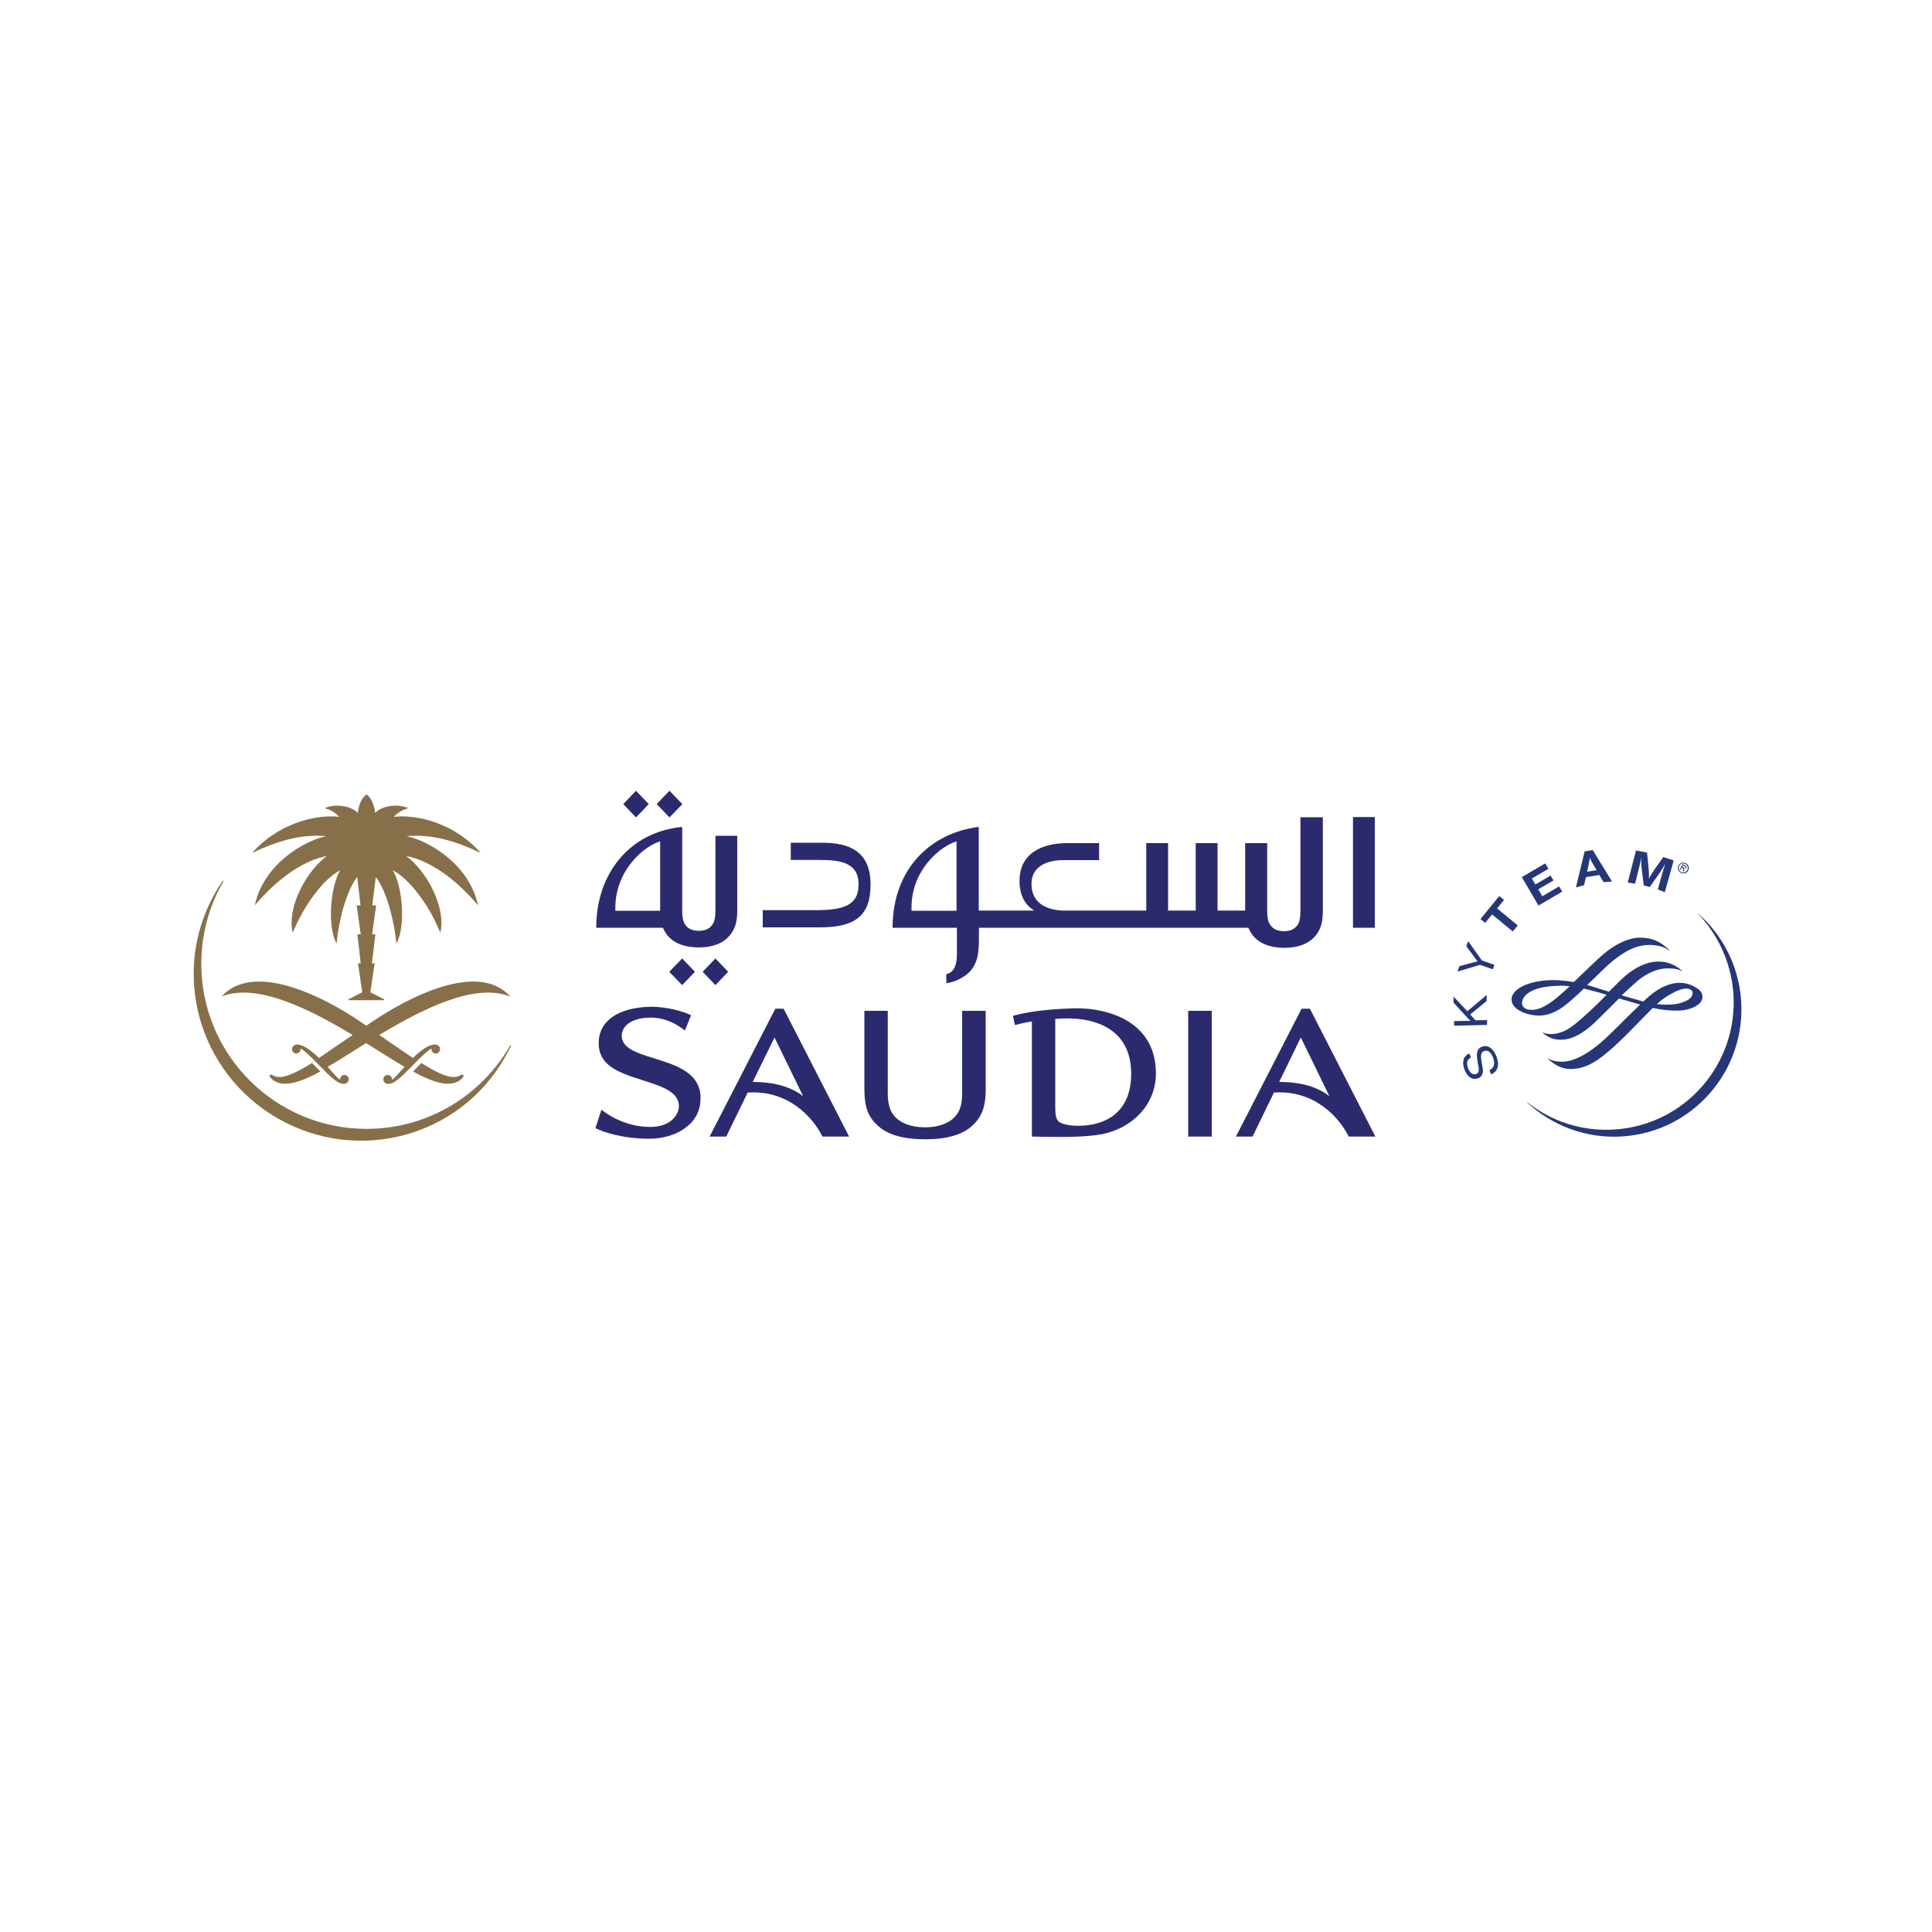<?xml version="1.0" encoding="utf-8"?>
<!-- Generator: Adobe Illustrator 22.0.1, SVG Export Plug-In . SVG Version: 6.00 Build 0)  -->
<svg version="1.1" id="Layer_1" xmlns="http://www.w3.org/2000/svg" xmlns:xlink="http://www.w3.org/1999/xlink" x="0px" y="0px"
	 viewBox="0 0 1000 1000" style="enable-background:new 0 0 1000 1000;" xml:space="preserve">
<style type="text/css">
	.st0{fill-rule:evenodd;clip-rule:evenodd;fill:#263778;}
	.st1{fill-rule:evenodd;clip-rule:evenodd;fill:#877049;}
	.st2{fill-rule:evenodd;clip-rule:evenodd;fill:#2C2A6F;}
</style>
<g>
	<path class="st0" d="M878.2,472.2L878.2,472.2c10.7,10.9,17.8,25.6,19,42c2.5,36.4-24.8,67.9-61.2,70.4
		c-17.1,1.2-33.1-4.2-45.5-14.1l-0.1,0.1c12.9,12,30.6,18.9,49.6,17.6c36.3-2.5,63.7-34,61.2-70.4
		C899.9,499.4,891.2,483.3,878.2,472.2 M761.4,547.3c-2.1,1.2-2.6,2.9-1.5,5.7c1,2.5,2.5,3.5,4.2,2.9c1.3-0.5,1.6-1.7,1-4.6
		l-0.2-1.2c-0.5-2.9-0.6-4.2-0.3-5.5c0.3-1.4,1.1-2.3,2.4-2.8c3-1.2,5.8,0.7,7.5,4.9c1.8,4.5,0.8,7.9-2.7,9.4l-0.9-2.2
		c2.5-1,3.1-3.4,1.8-6.7c-1-2.7-2.8-3.9-4.6-3.1c-1.5,0.6-1.8,1.9-1.3,5l0.2,1.3l0.2,1.1c0.4,2.2,0.5,3.1,0.2,4
		c-0.3,1.2-1,2.1-2.3,2.6c-2.8,1.1-5.5-0.5-7-4.3c-1.6-4.1-0.7-7.2,2.4-8.5L761.4,547.3z M759.5,523.4l10-8.4l0,3.1l-8.5,7l2.7,3
		l6-0.1l0,2.5l-17,0.4l-0.1-2.4l6.7-0.1h0.9l0.9,0l-0.6-0.6l-0.6-0.6l-7.5-8.2l-0.1-3.2L759.5,523.4z M767,497.1l6.5,2.3l-0.8,2.3
		l-6.6-2.3l-11.7,3.5l1-2.8l7.3-2l0.9-0.2c0.4-0.1,0.6-0.2,1.2-0.3c-0.6-0.7-0.7-0.8-1.3-1.7l-4.5-6.1l0.9-2.7L767,497.1z
		 M778.5,465.8l-3.6,4.4l10.7,8.8l-2.6,3.1l-10.7-8.8l-3.6,4.4l-2.4-2l9.7-11.9L778.5,465.8z M801.5,449.7l-8.6,5l1.8,3.1l7.9-4.6
		l1.5,2.5l-7.9,4.6l2.1,3.6l8.7-5.1l1.6,2.7l-12.3,7.2l-8.6-14.7l12.1-7.1L801.5,449.7z M834.4,456.3l-4.4,0.3l-2.2-3.7l-6.9,1.1
		l-1,4.2l-4.2,1.1l4.5-18.6l4.2-0.7L834.4,456.3z M824.7,447.5c-0.9-1.5-1.3-2.2-1.8-3.5c-0.2,1.2-0.3,2.1-0.7,3.9l-0.7,3.3l4.9-0.8
		L824.7,447.5z M861.7,461.8l-3.6-1.4l1.4-5.1c0.1-0.6,0.4-1.4,0.7-2.4c0.3-1.1,0.5-1.9,0.7-2.5c0.2-0.7,0.4-1.4,0.7-2.1l0.4-1.2
		c-1,1.7-1.4,2.3-2.3,3.7c-0.4,0.6-0.7,1.1-1,1.5l-4.8,6.8l-3.1-0.8l-1-8.1c-0.1-0.4-0.1-1-0.2-1.8c-0.1-1.1-0.1-1.9-0.1-2.4
		c0-0.5,0-1.1,0-2.1l-0.4,2.1c-0.5,2.2-0.7,3.2-1.4,5.9l-1.4,5.5l-3.8-0.6l4.3-16.6l5.7,1.1l0.8,7.9c0.2,1.8,0.2,3.4,0.2,5.6
		c0.6-1.3,0.9-1.7,1.6-2.8c0.5-0.8,0.9-1.4,1.3-2l4.5-6.4l5.4,1.8L861.7,461.8z M829.2,494.5c-2.1,1.8-6.1,5.7-10.1,9.5l-4.5,4.3
		c-3.6-0.6-7.2-1-11-1c-8.3,0-15.9,2.3-19.3,5.8c-1.3,1.4-2,2.8-1.9,4.4c0.1,4,4.7,6,6.1,6.6c7.4,2.7,13.5,1.9,20-2.6
		c3.6-2.5,7.9-6.5,11.3-9.8c2.6,0.6,5.6,1.4,8.8,2.3l3,0.9c-3.8,3.8-7.8,7.7-11.4,10.9l-0.3,0.3c-5.1,4.4-8.7,7.7-14,8.8
		c-3.7,0.8-6.4,0-7.2-0.5l-0.2,0.2c3.1,2.5,5.9,3.9,10.9,3.5c4.8-0.4,10.2-3.4,15.8-8.6l7.5-7.4l5.3-5.3l10.7,3.1l0.2,0.1l-6.6,6.4
		l-5.7,5.7c-5.8,5.7-9,8.6-12.4,11c-5.6,4-10.4,6.1-14.7,6.4c-2.2,0.1-5.4,0-8-1.5l-0.3,0.1c2.9,2.4,6.4,5.4,12.5,5.2
		c6.9-0.2,12.9-3.5,22.4-12.2c4.3-4,8.6-8.4,12.4-12.3l7-7.1c4.6,1,8.8,1.5,13.3,1.4c6.7-0.2,12.4-3.3,12.4-7c0.1-2.7-2.1-4.2-3.5-5
		c-1.1-0.7-4.1-2.4-8.2-2.4c-5,0-10.2,2.2-15.5,6.6l-3.5,3.1l-1.3-0.4l-9.8-2.8c2.9-2.7,5.3-5,7.6-7c5.4-4.8,11.3-6.7,14.7-6.9
		c2.5-0.2,6.9,0,8.7,1.3l0.2-0.2c-4.8-4.1-9-4.7-12.4-4.7c-3.4,0-8.8,1.1-15.5,6.2c-2.7,2.1-6.2,5.7-9.9,9.4l-4.9-1.5l-1.2-0.4
		l-5.2-1.6l3-2.8c3.5-3.4,6.8-6.7,9.4-8.9c9.4-7.9,15.3-8.9,19.4-9c4.5,0,8.1,0.9,10.6,2.8l0.2-0.2c-5.3-4.8-9.1-6.3-15.6-6.4
		C842.8,485.5,835.9,488.6,829.2,494.5 M792.3,522.7c-3-0.2-4.5-1.4-4.5-3.8c0-0.3,0.2-7.8,17.3-8.6c1.9-0.1,4.1-0.2,7.4,0.2
		l-1.9,1.7l-1.1,1C805.4,516.9,798.5,523.1,792.3,522.7 M861.3,516.7c4.9-3.3,9-5.1,11.5-5c1.5,0,3.3,0.5,3.3,2.4
		c0,1.9-1.8,3.5-5.4,4.8c-3.1,1.1-7.9,1.4-13.1,0.8C859.1,518.3,860.3,517.4,861.3,516.7 M868.7,448.2c0.6-1.4,2.2-2.1,3.7-1.5
		c1.4,0.6,2.1,2.2,1.5,3.7c-0.6,1.4-2.2,2.1-3.7,1.4C868.7,451.2,868.1,449.6,868.7,448.2 M873.3,450.4c0.6-1.1,0.2-2.6-0.9-3.2
		c-1.2-0.6-2.6-0.2-3.2,0.9c-0.6,1.2-0.2,2.6,0.9,3.2C871.2,452,872.7,451.6,873.3,450.4 M871.7,451.2l-0.5-0.2l-0.1-1.7l-0.5-0.3
		l-0.7,1.2l-0.4-0.2l1.5-2.7l1.2,0.6c0.5,0.3,0.9,0.7,0.6,1.2c-0.3,0.5-0.8,0.5-1.3,0.3L871.7,451.2z M871.3,448.9
		c0.3,0.2,0.9,0.6,1.1,0.1c0.1-0.3-0.2-0.5-0.5-0.7l-0.7-0.4l-0.4,0.7L871.3,448.9z"/>
	<path class="st1" d="M264.1,541l-0.2,0.4c-14.8,25.6-42.4,42.9-74.2,42.9c-47.2,0-85.5-38.3-85.5-85.4c0-15.5,4.1-30,11.3-42.5
		l0.2-0.3l-0.1-0.3l-0.3,0.1l-0.2,0.3c-1.3,1.8-2.5,3.8-3.6,5.7c-23.5,41-9,93.3,32.3,117c41.3,23.7,93.8,9.7,117.3-31.2
		c1.1-2,2.2-4,3.2-6l0.2-0.4l-0.1-0.3L264.1,541z M168.8,432.8c-12.2,2.6-32.6,15.1-36.9,35.8c13.1-15.5,26.7-23.6,37.2-25.5
		c-10.7,8-20.7,26.6-17.6,39.7c5.7-13.9,15.5-27.5,24.6-32.4c-5.1,8.5-6.8,29-1.9,38c1.1-11.7,4.9-27,10.7-34.5l1.7,14.7h-2l2.1,15
		H185l1.7,15h-1.4l2.2,15l-7.1,3.6v0.5h18.4v-0.5l-7.1-3.6l-2.1,1.6l2.1-1.6l2.2-15h-1.4l1.8-15h-1.7l2.1-15h-2l1.8-14.7
		c5.8,7.5,9.5,22.8,10.7,34.5c4.9-9,3.2-29.5-1.9-38c9.1,4.9,19,18.5,24.6,32.4c3.1-13.1-6.9-31.7-17.6-39.7
		c10.4,1.9,24.1,10,37.1,25.5c-4.3-20.7-24.7-33.2-36.9-35.8c13.4-1.3,26.5,3,38.3,8.7c-12.8-14.8-32.2-20.2-45-18.7
		c2.2-2.3,4.3-3.5,7.5-4.5c-5.4-2.5-13.9-1.2-17.1,2.5c0,0-0.6-6.9-4.5-9.6c-4,2.7-4.5,9.6-4.5,9.6c-3.3-3.7-11.7-5-17.1-2.5
		c3.3,1,5.3,2.2,7.5,4.5c-12.8-1.5-32.2,3.9-45.1,18.7C142.4,435.8,155.4,431.5,168.8,432.8 M193.3,528.4c-1,0.7-2.3,1.5-3.7,2.5
		c-1.4-1-2.6-1.8-3.7-2.5c-5.4-3.7-51.4-34.4-71.2-12.6c18.3-7.3,45.5,6.5,67.8,19.9c-5.6,3.8-12,8.2-17.4,11.9
		c-8.6-8.3-11.8-7-12.5-6.7c-0.8,0.4-1.4,1.1-1.5,2.1c0,1.2,1,2.3,2.2,2.3c1.2,0,2.3-1,2.3-2.2l-0.1-0.5c2.4,1.5,4.6,3.5,10.1,9.2
		c5.6,5.8,7.8,7.5,9.5,8.4c1.2,0.7,2.3,0.8,3,0.8c1.2-0.1,2.3-0.9,2.4-2.2c0.1-1.3-0.9-2.4-2.2-2.4c-1.2,0-2.3,1-2.3,2.3v0.2
		c-1.5-1.1-3.2-3.1-6.4-6.7c5.4-3.1,12.2-7.5,19.9-12.3c7.7,4.8,14.5,9.2,19.9,12.3c-3.3,3.5-4.9,5.6-6.5,6.7l0-0.2
		c0-1.3-1-2.3-2.3-2.3c-1.3,0-2.2,1.1-2.2,2.4c0.1,1.3,1.2,2.2,2.4,2.2c0.7,0,1.9-0.1,3-0.8c1.7-1,3.9-2.6,9.5-8.4
		c5.5-5.7,7.8-7.7,10.1-9.2l-0.1,0.5c0,1.2,1.1,2.2,2.3,2.2c1.2,0,2.2-1.1,2.2-2.3c0-1-0.6-1.7-1.5-2.1c-0.8-0.3-4-1.6-12.6,6.7
		c-5.4-3.7-11.8-8-17.4-11.9c22.4-13.5,49.5-27.2,67.8-19.9C244.7,494,198.8,524.7,193.3,528.4 M142.1,557c-0.7-0.3-1.4-0.7-1.8-0.8
		c-0.3,0-0.5,0-0.6,0.2c-0.2,0.2-0.2,0.6,0,0.9c0.1,0.2,0.4,0.6,1.1,1.3c3,2.6,9,4.9,25-4c-0.5-0.5-1-1-1.5-1.5
		c-1.1-1.1-2-2.1-2.8-2.9C152.9,555.5,146.2,558.7,142.1,557 M237.3,557c-4.1,1.7-10.8-1.5-19.2-6.8c-0.8,0.8-1.8,1.8-2.8,2.9
		c-0.5,0.5-1,1-1.5,1.5c15.9,8.9,21.9,6.6,24.9,4c0.7-0.6,1-1,1.1-1.3c0.2-0.3,0.1-0.7,0-0.9c-0.2-0.2-0.4-0.2-0.6-0.2
		C238.7,556.3,238,556.7,237.3,557"/>
	<path class="st2" d="M363.7,503l6.6,6.9l6.6-6.9l-6.6-6.9L363.7,503z M335.8,416.2l-6.6-6.9l-6.6,6.9l6.6,6.9L335.8,416.2z
		 M346.4,503l6.7,6.9l6.6-6.9l-6.6-6.9L346.4,503z M353.2,416.2l-6.7-6.9l-6.6,6.9l6.6,6.9L353.2,416.2z M673.1,422.9v48.6
		c0,2.8-0.3,5.1-1.2,6.8c-1.2,2-3.3,3.7-7.3,3.7c-4,0-6.2-1.7-7.4-3.7c-1-1.6-1.3-4-1.3-6.8v-35.1h-11.4v34.9h-14.3v-34.9h-11.3
		v34.9h-14.3v-34.9h-11.3v34.9h-43.8c-12.6-0.9-15.6-7.6-15.6-13.9c0-8.8,7.8-12.2,16.4-12.2h18.6v-8.8h-16.5
		c-13.4,0-24.7,5.5-24.7,19.5c0,9.1,4.1,13.2,7.6,15.4h-28.7v-43.3c-24.9,3.1-44.6,21.7-44.6,52.2h33.3V491c0,4.1,0.5,12-5.5,13.2
		v4.7c4.2-0.5,11-3.3,14-8.4c2.4-4,2.9-7.6,2.9-15.9v-4.4h139.5c0.4,1.1,1,2.2,1.8,3.4c3.5,4.8,9.6,7,16.8,7c7.1,0,13.2-2.2,16.7-7
		c2.9-4.1,3.2-8.1,3.2-13v-47.6H673.1z M495.1,471.4h-23.3v-1.7c0-19.9,15.5-32,23.3-34.2V471.4z M700.3,480.2h11.3v-57.3h-11.3
		V480.2z M425.6,436.2h-16.3v8.9H423c10.5,0,21.4,0.5,21.4,12.7c0,10.9-8,13.3-22.2,13.3h-27.4v8.9h29.4c17.7,0,26.4-5.4,26.4-22.1
		C450.6,441.1,440.3,436.2,425.6,436.2 M370.3,471.4c0,2.8-0.3,5.1-1.3,6.8c-1.2,2-3.3,3.6-7.3,3.6c-4,0-6.1-1.6-7.3-3.6
		c-1-1.7-1.3-4-1.3-6.8V428c-27,2.6-44.5,23.9-44.5,52.2h34.5c0.5,1.1,1.1,2.2,1.8,3.2c3.4,4.8,9.6,7,16.7,7c7.2,0,13.3-2.2,16.7-7
		c3-4,3.3-8.1,3.3-13v-37.8h-11.3V471.4z M341.7,471.4h-23.2v-1.5c0-19.8,15.3-32.2,23.2-34.4V471.4z M478.9,589.7
		c-11.2,0-19.6-2.3-24.8-7.3c-4.6-4.3-6.7-9.1-6.7-18.8v-40.4h12.1v42.1c0,6.2,1,9.8,3.9,12.9c3.2,3.4,8.7,5.3,15.4,5.3
		c6.6,0,12.1-1.9,15.3-5.3c3-3.2,3.9-6.7,3.9-12.9v-42.1h12.2v40.4c0,9.7-2.2,14.5-6.7,18.8C498.4,587.4,489.9,589.7,478.9,589.7
		 M555.7,521.9c-6,0.2-20.7,0.8-31.4,3.9l1,4.8c2.9-0.8,5.6-1.4,8.8-1.9v59.6c17.2,0.3,24.5,0.3,33.5-0.8
		c15.8-1.9,30.7-13.8,30.7-32C598.3,529.9,575.4,521.5,555.7,521.9 M558.1,582.7c-2.4,0-7.7-0.3-10-2.1c-1.8-1.6-1.9-4.2-1.9-8.1
		v-45.1c18.7-1.7,39.3,3.9,39.3,28.4C585.5,575.4,572.7,582.7,558.1,582.7 M615,588.3h12.2v-65.1H615V588.3z M439.5,588.3h-13.8
		c-4.9-9.9-17.6-24.2-38.7-22.8l-11.1,22.8h-8.6l34-66.2h4.3L439.5,588.3z M389.6,560c6.2,0,17.8,0.8,26.1,7.4l-14.8-30.4L389.6,560
		z M711.9,588.3h-13.8c-4.9-9.9-17.6-24.2-38.7-22.8l-11.1,22.8h-8.6l34-66.2h4.3L711.9,588.3z M662.1,560c6.2,0,17.8,0.8,26,7.4
		l-14.8-30.4L662.1,560z M357.7,525.5c-3.5-1.8-12.2-4.5-21.2-4.4c-15.9,0.4-26.5,6.9-26.6,18.6c-0.1,2.3,0.4,5.3,1.9,7.8
		c7.7,13.2,39.6,11,39.6,25.1c0,4-3.9,10.7-14.8,10.7c-11.9,0-21-5.5-25.3-8.9l-3.1,9.5c3.7,1.9,13.6,5.5,27.9,5.5
		c6.4,0,13.7-1.7,19-5.9c5.2-4,7.5-9,7.5-15.2c0-23.4-40.8-17.5-40.8-32.2c0-2.4,1.3-4.2,1.8-4.8c2.2-2.8,7.1-4.6,13.2-4.6
		c5.7,0,11.7,1.9,17.7,6.7L357.7,525.5z"/>
</g>
</svg>
